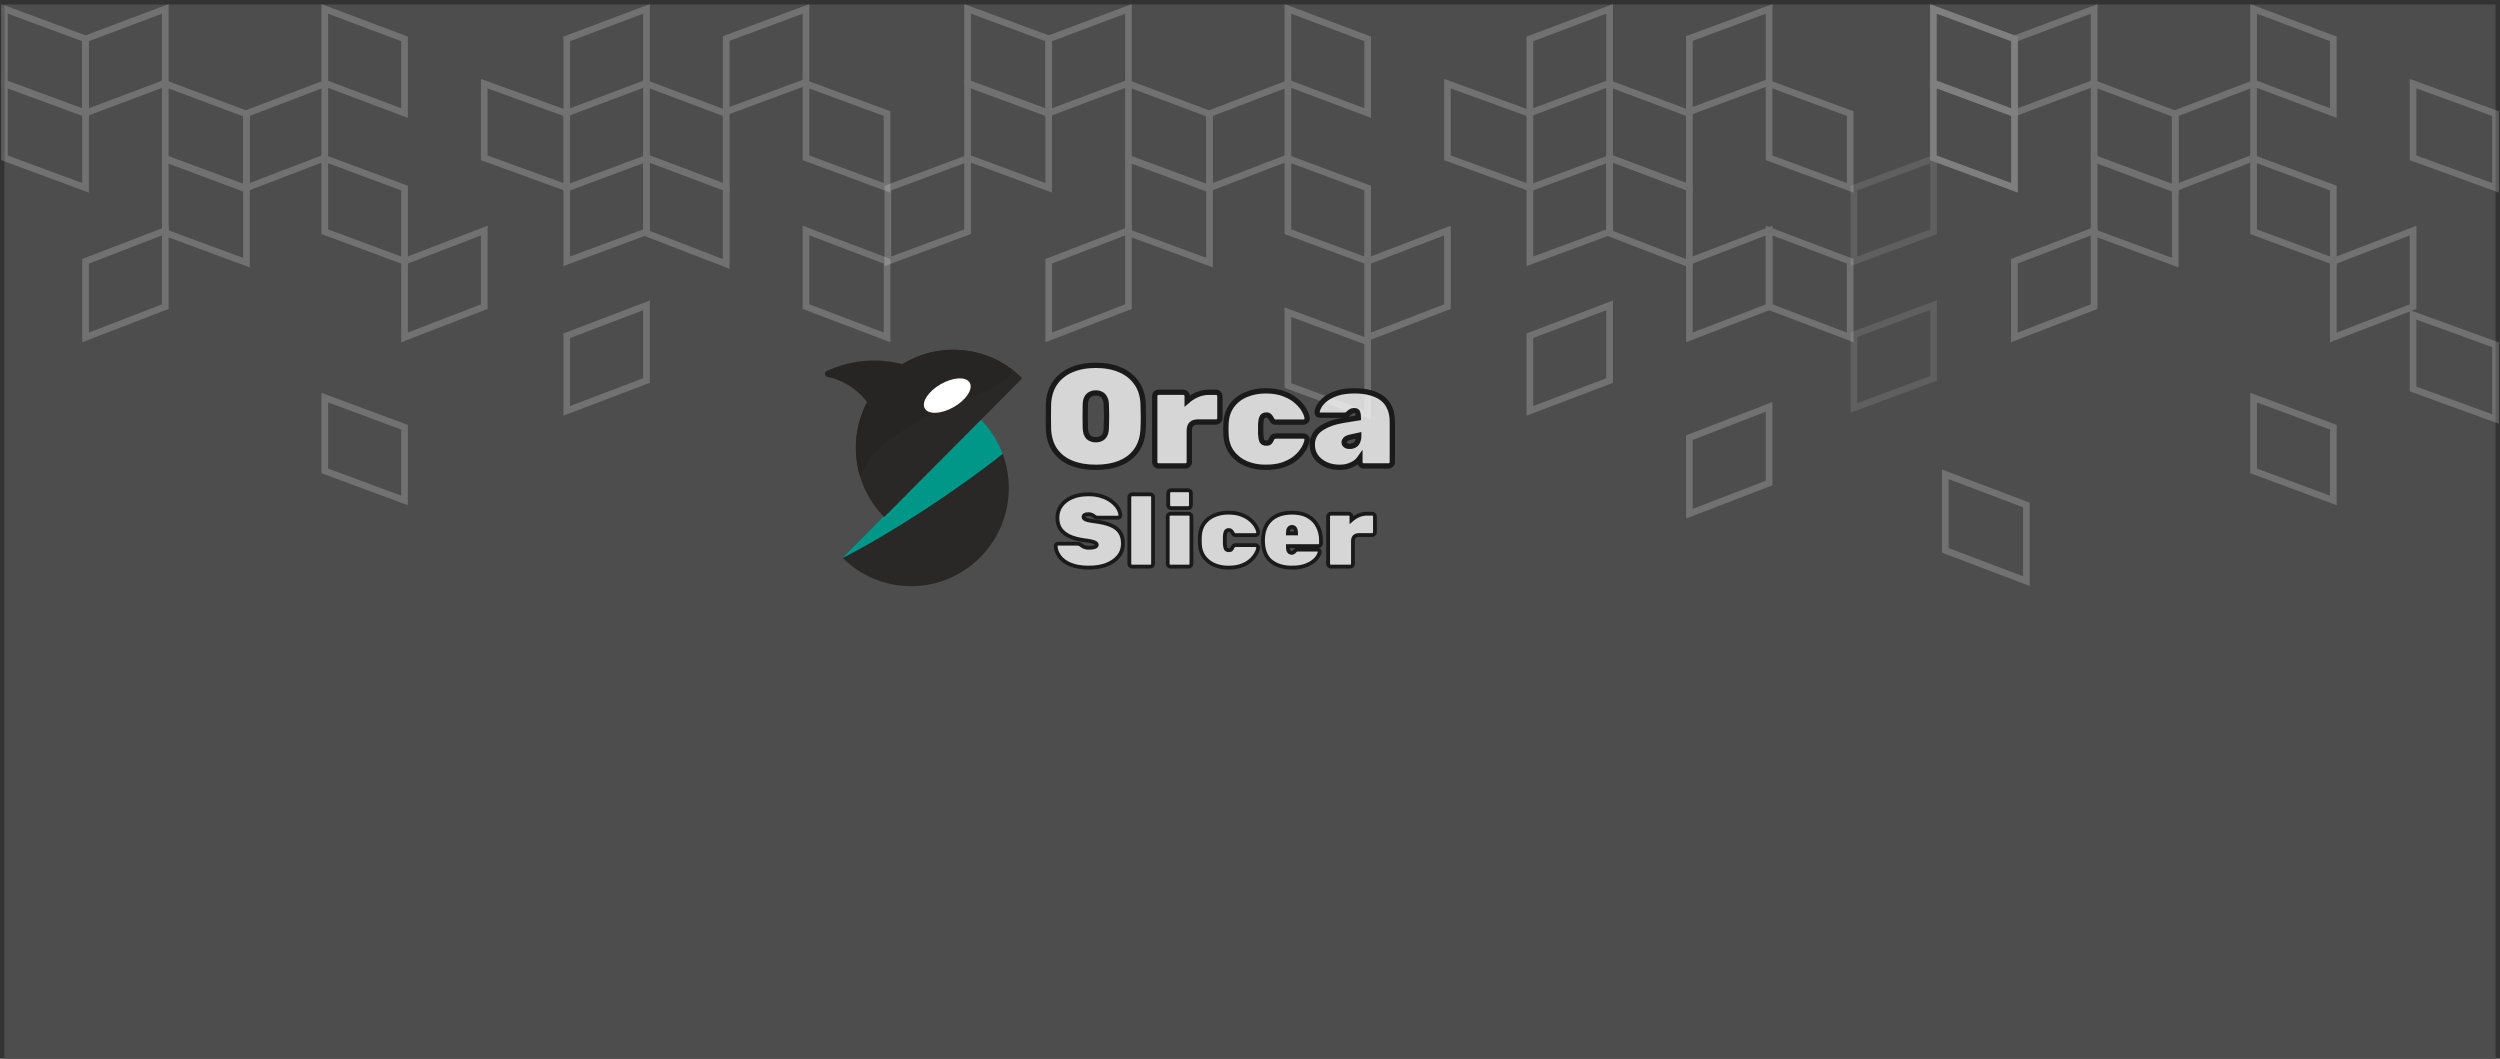 <?xml version="1.0" encoding="UTF-8" standalone="no"?>
<svg
   width="562"
   height="238"
   viewBox="0 0 562 238"
   fill="none"
   version="1.1"
   id="svg526"
   sodipodi:docname="BambuStudio_about.svg"
   inkscape:version="1.2.2 (732a01da63, 2022-12-09)"
   xmlns:inkscape="http://www.inkscape.org/namespaces/inkscape"
   xmlns:sodipodi="http://sodipodi.sourceforge.net/DTD/sodipodi-0.dtd"
   xmlns="http://www.w3.org/2000/svg"
   xmlns:svg="http://www.w3.org/2000/svg">
  <rect x="0" y="0" width="562" height="238" fill="#333333" stroke="none"/>
  <defs
     id="defs530">
    <clipPath
       clipPathUnits="userSpaceOnUse"
       id="clipPath16">
      <path
         d="M 0,792 H 612 V 0 H 0 Z"
         id="path14" />
    </clipPath>
  </defs>
  <sodipodi:namedview
     id="namedview528"
     pagecolor="#ffffff"
     bordercolor="#000000"
     borderopacity="0.25"
     inkscape:showpageshadow="2"
     inkscape:pageopacity="0.0"
     inkscape:pagecheckerboard="0"
     inkscape:deskcolor="#d1d1d1"
     showgrid="false"
     inkscape:zoom="12.179348"
     inkscape:cx="278.75055"
     inkscape:cy="104.93173"
     inkscape:window-width="3440"
     inkscape:window-height="1369"
     inkscape:window-x="-8"
     inkscape:window-y="-8"
     inkscape:window-maximized="1"
     inkscape:current-layer="svg526" />
  <rect
     x="1"
     y="1"
     width="560"
     height="237"
     fill="#009688"
     id="rect366"
     style="fill:#4d4d4d;fill-opacity:1" />
  <g
     opacity="0.2"
     id="g408">
    <path
       d="M19.234 8.743V25.415L37.159 18.672V2L19.234 8.743Z"
       stroke="white"
       stroke-width="1.5"
       stroke-miterlimit="10"
       id="path368" />
    <path
       d="M19.234 8.743V25.415L1 18.672V2L19.234 8.743Z"
       stroke="white"
       stroke-width="1.5"
       stroke-miterlimit="10"
       id="path370" />
    <path
       d="M90.936 8.743V25.415L73.011 18.672V2L90.936 8.743Z"
       stroke="white"
       stroke-width="1.5"
       stroke-miterlimit="10"
       id="path372" />
    <path
       d="M127.404 8.743V25.415L145.329 18.672V2L127.404 8.743Z"
       stroke="white"
       stroke-width="1.5"
       stroke-miterlimit="10"
       id="path374" />
    <path
       d="M19.234 25.538V42.224L1 35.481V18.809L19.234 25.538Z"
       stroke="white"
       stroke-width="1.5"
       stroke-miterlimit="10"
       id="path376" />
    <path
       d="M19.234 58.733V75.846L37.159 68.93V51.831L19.234 58.733Z"
       stroke="white"
       stroke-width="1.5"
       stroke-miterlimit="10"
       id="path378" />
    <path
       d="M55.394 25.538V42.224L73.01 35.481V18.809L55.394 25.538Z"
       stroke="white"
       stroke-width="1.5"
       stroke-miterlimit="10"
       id="path380" />
    <path
       d="M90.936 42.279V58.736L73.011 52.094V35.622L90.936 42.279Z"
       stroke="white"
       stroke-width="1.5"
       stroke-miterlimit="10"
       id="path382" />
    <path
       d="M90.936 96.042V112.5L73.011 105.858V89.386L90.936 96.042Z"
       stroke="white"
       stroke-width="1.5"
       stroke-miterlimit="10"
       id="path384" />
    <path
       d="M55.395 25.639V42.524L37.16 35.709V18.809L55.395 25.639Z"
       stroke="white"
       stroke-width="1.5"
       stroke-miterlimit="10"
       id="path386" />
    <path
       d="M55.395 42.365V59.037L37.16 52.308V35.622L55.395 42.365Z"
       stroke="white"
       stroke-width="1.5"
       stroke-miterlimit="10"
       id="path388" />
    <path
       d="M127.404 42.279V58.736L145.329 52.094V35.622L127.404 42.279Z"
       stroke="white"
       stroke-width="1.5"
       stroke-miterlimit="10"
       id="path390" />
    <path
       d="M163.251 25.538V42.224L145.326 35.481V18.809L163.251 25.538Z"
       stroke="white"
       stroke-width="1.5"
       stroke-miterlimit="10"
       id="path392" />
    <path
       d="M127.404 75.472V92.357L145.329 85.542V68.642L127.404 75.472Z"
       stroke="white"
       stroke-width="1.5"
       stroke-miterlimit="10"
       id="path394" />
    <path
       d="M163.251 42.223V59.337L145.326 52.421V35.472L163.251 42.223Z"
       stroke="white"
       stroke-width="1.5"
       stroke-miterlimit="10"
       id="path396" />
    <path
       d="M90.934 58.733V75.846L108.859 68.93V51.831L90.934 58.733Z"
       stroke="white"
       stroke-width="1.5"
       stroke-miterlimit="10"
       id="path398" />
    <path
       d="M199.413 25.538V42.224L181.179 35.481V18.809L199.413 25.538Z"
       stroke="white"
       stroke-width="1.5"
       stroke-miterlimit="10"
       id="path400" />
    <path
       d="M127.401 25.538V42.224L108.858 35.481V18.809L127.401 25.538Z"
       stroke="white"
       stroke-width="1.5"
       stroke-miterlimit="10"
       id="path402" />
    <path
       d="M199.413 58.733V75.846L181.179 68.93V51.831L199.413 58.733Z"
       stroke="white"
       stroke-width="1.5"
       stroke-miterlimit="10"
       id="path404" />
    <path
       d="M163.253 8.657V25.115L181.178 18.472V2L163.253 8.657Z"
       stroke="white"
       stroke-width="1.5"
       stroke-miterlimit="10"
       id="path406" />
  </g>
  <g
     opacity="0.2"
     id="g458">
    <path
       d="M235.752 8.743V25.415L253.677 18.672V2L235.752 8.743Z"
       stroke="white"
       stroke-width="1.5"
       stroke-miterlimit="10"
       id="path410" />
    <path
       d="M235.75 8.743V25.415L217.516 18.672V2L235.75 8.743Z"
       stroke="white"
       stroke-width="1.5"
       stroke-miterlimit="10"
       id="path412" />
    <path
       d="M307.45 8.743V25.415L289.525 18.672V2L307.45 8.743Z"
       stroke="white"
       stroke-width="1.5"
       stroke-miterlimit="10"
       id="path414" />
    <path
       d="M343.92 8.743V25.415L361.845 18.672V2L343.92 8.743Z"
       stroke="white"
       stroke-width="1.5"
       stroke-miterlimit="10"
       id="path416" />
    <path
       d="M199.591 42.279V58.736L217.516 52.094V35.622L199.591 42.279Z"
       stroke="white"
       stroke-width="1.5"
       stroke-miterlimit="10"
       id="path418" />
    <path
       d="M235.75 25.538V42.224L217.516 35.48V18.809L235.75 25.538Z"
       stroke="white"
       stroke-width="1.5"
       stroke-miterlimit="10"
       id="path420" />
    <path
       d="M235.752 58.733V75.846L253.677 68.93V51.831L235.752 58.733Z"
       stroke="white"
       stroke-width="1.5"
       stroke-miterlimit="10"
       id="path422" />
    <path
       d="M271.91 25.538V42.224L289.526 35.48V18.809L271.91 25.538Z"
       stroke="white"
       stroke-width="1.5"
       stroke-miterlimit="10"
       id="path424" />
    <path
       d="M307.45 42.279V58.736L289.525 52.094V35.622L307.45 42.279Z"
       stroke="white"
       stroke-width="1.5"
       stroke-miterlimit="10"
       id="path426" />
    <path
       d="M307.45 76.843V93.3L289.525 86.658V70.186L307.45 76.843Z"
       stroke="white"
       stroke-width="1.5"
       stroke-miterlimit="10"
       id="path428" />
    <path
       d="M271.908 25.639V42.524L253.674 35.709V18.809L271.908 25.639Z"
       stroke="white"
       stroke-width="1.5"
       stroke-miterlimit="10"
       id="path430" />
    <path
       d="M271.908 42.365V59.036L253.674 52.308V35.622L271.908 42.365Z"
       stroke="white"
       stroke-width="1.5"
       stroke-miterlimit="10"
       id="path432" />
    <path
       d="M343.92 42.279V58.736L361.845 52.094V35.622L343.92 42.279Z"
       stroke="white"
       stroke-width="1.5"
       stroke-miterlimit="10"
       id="path434" />
    <path
       d="M379.769 25.538V42.224L361.844 35.48V18.809L379.769 25.538Z"
       stroke="white"
       stroke-width="1.5"
       stroke-miterlimit="10"
       id="path436" />
    <path
       d="M343.92 75.472V92.357L361.845 85.542V68.642L343.92 75.472Z"
       stroke="white"
       stroke-width="1.5"
       stroke-miterlimit="10"
       id="path438" />
    <path
       d="M379.769 42.223V59.337L361.844 52.421V35.472L379.769 42.223Z"
       stroke="white"
       stroke-width="1.5"
       stroke-miterlimit="10"
       id="path440" />
    <path
       d="M307.452 58.733V75.846L325.377 68.93V51.831L307.452 58.733Z"
       stroke="white"
       stroke-width="1.5"
       stroke-miterlimit="10"
       id="path442" />
    <path
       d="M415.925 25.538V42.224L397.691 35.48V18.809L415.925 25.538Z"
       stroke="white"
       stroke-width="1.5"
       stroke-miterlimit="10"
       id="path444" />
    <path
       d="M379.771 58.747V75.846L397.696 68.945V51.831L379.771 58.747Z"
       stroke="white"
       stroke-width="1.5"
       stroke-miterlimit="10"
       id="path446" />
    <path
       d="M379.769 98.385V115.484L397.694 108.582V91.469L379.769 98.385Z"
       stroke="white"
       stroke-width="1.5"
       stroke-miterlimit="10"
       id="path448" />
    <path
       d="M343.917 25.538V42.224L325.374 35.48V18.809L343.917 25.538Z"
       stroke="white"
       stroke-width="1.5"
       stroke-miterlimit="10"
       id="path450" />
    <path
       d="M415.925 58.733V75.846L397.691 68.93V51.831L415.925 58.733Z"
       stroke="white"
       stroke-width="1.5"
       stroke-miterlimit="10"
       id="path452" />
    <path
       d="M455.53 113.522V130.636L437.296 123.72V106.621L455.53 113.522Z"
       stroke="white"
       stroke-width="1.5"
       stroke-miterlimit="10"
       id="path454" />
    <path
       d="M379.771 8.657V25.114L397.696 18.472V2L379.771 8.657Z"
       stroke="white"
       stroke-width="1.5"
       stroke-miterlimit="10"
       id="path456" />
  </g>
  <g
     opacity="0.5"
     id="g470">
    <g
       opacity="0.2"
       id="g468">
      <path
         d="M452.919 8.743V25.415L434.685 18.672V2L452.919 8.743Z"
         stroke="white"
         stroke-width="1.5"
         stroke-miterlimit="10"
         id="path460" />
      <path
         d="M416.76 42.279V58.736L434.685 52.094V35.622L416.76 42.279Z"
         stroke="white"
         stroke-width="1.5"
         stroke-miterlimit="10"
         id="path462" />
      <path
         d="M416.76 75.234V91.692L434.685 85.05V68.578L416.76 75.234Z"
         stroke="white"
         stroke-width="1.5"
         stroke-miterlimit="10"
         id="path464" />
      <path
         d="M452.919 25.538V42.224L434.685 35.48V18.809L452.919 25.538Z"
         stroke="white"
         stroke-width="1.5"
         stroke-miterlimit="10"
         id="path466" />
    </g>
  </g>
  <g
     opacity="0.2"
     id="g498">
    <path
       d="M452.832 8.743V25.415L470.757 18.672V2L452.832 8.743Z"
       stroke="white"
       stroke-width="1.5"
       stroke-miterlimit="10"
       id="path472" />
    <path
       d="M452.832 8.743V25.415L434.598 18.672V2L452.832 8.743Z"
       stroke="white"
       stroke-width="1.5"
       stroke-miterlimit="10"
       id="path474" />
    <path
       d="M524.534 8.743V25.415L506.609 18.672V2L524.534 8.743Z"
       stroke="white"
       stroke-width="1.5"
       stroke-miterlimit="10"
       id="path476" />
    <path
       d="M452.832 25.538V42.224L434.598 35.48V18.809L452.832 25.538Z"
       stroke="white"
       stroke-width="1.5"
       stroke-miterlimit="10"
       id="path478" />
    <path
       d="M452.832 58.733V75.846L470.757 68.93V51.831L452.832 58.733Z"
       stroke="white"
       stroke-width="1.5"
       stroke-miterlimit="10"
       id="path480" />
    <path
       d="M488.992 25.538V42.224L506.608 35.48V18.809L488.992 25.538Z"
       stroke="white"
       stroke-width="1.5"
       stroke-miterlimit="10"
       id="path482" />
    <path
       d="M524.534 42.279V58.736L506.609 52.094V35.622L524.534 42.279Z"
       stroke="white"
       stroke-width="1.5"
       stroke-miterlimit="10"
       id="path484" />
    <path
       d="M524.534 96.042V112.5L506.609 105.857V89.385L524.534 96.042Z"
       stroke="white"
       stroke-width="1.5"
       stroke-miterlimit="10"
       id="path486" />
    <path
       d="M488.992 25.639V42.524L470.758 35.709V18.809L488.992 25.639Z"
       stroke="white"
       stroke-width="1.5"
       stroke-miterlimit="10"
       id="path488" />
    <path
       d="M488.992 42.365V59.036L470.758 52.308V35.622L488.992 42.365Z"
       stroke="white"
       stroke-width="1.5"
       stroke-miterlimit="10"
       id="path490" />
    <path
       d="M524.531 58.733V75.846L542.457 68.93V51.831L524.531 58.733Z"
       stroke="white"
       stroke-width="1.5"
       stroke-miterlimit="10"
       id="path492" />
    <path
       d="M560.999 25.538V42.224L542.456 35.48V18.809L560.999 25.538Z"
       stroke="white"
       stroke-width="1.5"
       stroke-miterlimit="10"
       id="path494" />
    <path
       d="M560.999 77.507V94.192L542.456 87.449V70.778L560.999 77.507Z"
       stroke="white"
       stroke-width="1.5"
       stroke-miterlimit="10"
       id="path496" />
  </g>
  <g
     id="g10"
     transform="matrix(0.074,0,0,-0.074,184.956,133.903)"
     style="display:inline">
    <g
       id="g12"
       clip-path="url(#clipPath16)">
      <g
         id="g18"
         transform="translate(59.729,115.352)">
        <path
           d="m 0,0 c 53.332,-53.285 126.698,-86.317 207.744,-86.646 164.049,-0.664 298.355,134.38 297.699,299.337 -0.324,81.496 -33.176,155.271 -86.17,208.899 z"
           style="fill:#292826;fill-opacity:1;fill-rule:nonzero;stroke:none"
           id="path20" />
      </g>
      <g
         id="g22"
         transform="translate(479.002,536.942)">
        <path
           d="m 0,0 -419.273,-421.59 c 0.298,-0.298 0.606,-0.587 0.906,-0.884 146.894,74.925 348.023,206.579 486.003,316.297 C 52.756,-65.97 29.506,-29.859 0,0"
           style="fill:#009789;fill-opacity:1;fill-rule:nonzero;stroke:none"
           id="path24" />
      </g>
      <g
         id="g26"
         transform="translate(397.037,747)">
        <path
           d="m 0,0 c -163.742,0 -296.482,-133.473 -296.482,-298.121 0,-81.979 32.915,-156.223 86.172,-210.117 l 419.273,421.59 C 155.364,-33.096 81.529,0 0,0"
           style="fill:#292826;fill-opacity:1;fill-rule:nonzero;stroke:none"
           id="path28" />
      </g>
      <g
         id="g30"
         transform="translate(397.037,747)">
        <path
           d="m 0,0 c -56.714,0 -109.702,-16.022 -154.751,-43.796 -24.127,6.312 -54.061,11.37 -88.437,11.157 -59.938,-0.372 -108.713,-16.603 -141.822,-31.784 -8.218,-3.768 -6.898,-15.967 1.941,-17.829 21.801,-4.593 50.498,-14.324 78.883,-35.28 17.931,-13.238 31.574,-27.883 41.856,-41.597 -21.794,-41.504 -34.152,-88.793 -34.152,-138.992 0,-29.952 4.412,-58.865 12.586,-86.137 12.54,27.79 25.699,46.391 29.916,52.184 27.229,37.41 56.015,56.883 98.542,85.651 31.328,21.193 74.856,46.047 199.916,97.449 0,0 39.121,11.017 91.587,42.212 20.912,12.433 36.823,24.17 41.863,42.526 0.355,1.293 0.677,2.57 0.973,3.83 C 129.175,-22.506 67.208,0 0,0"
           style="fill:#262523;fill-opacity:1;fill-rule:nonzero;stroke:none"
           id="path32" />
      </g>
      <g
         id="g34"
         transform="translate(446.556,646.804)">
        <path
           d="m 0,0 c 10.875,-19.229 -10.891,-52.305 -48.616,-73.879 -37.725,-21.573 -77.124,-23.474 -88,-4.245 -10.875,19.229 10.891,52.305 48.617,73.879 C -50.274,17.328 -10.875,19.229 0,0"
           style="fill:#ffffff;fill-opacity:1;fill-rule:nonzero;stroke:none"
           id="path36" />
      </g>
    </g>
  </g>
  <g
     aria-label="Orca"
     id="text835"
     style="font-size:31.847px;fill:#f9f9f9;fill-opacity:0.8;fill-rule:evenodd;stroke:#1a1a1a;stroke-width:1.193">
    <path
       d="m 246.335,105.056 q -3.121,0 -5.478,-0.955 -2.325,-0.955 -3.694,-2.866 -1.338,-1.943 -1.465,-4.777 -0.032,-1.306 -0.032,-2.771 0,-1.465 0.032,-2.834 0.127,-2.803 1.465,-4.745 1.338,-1.943 3.694,-2.962 2.357,-1.019 5.478,-1.019 3.121,0 5.478,1.019 2.357,1.019 3.694,2.962 1.369,1.943 1.465,4.745 0.064,1.369 0.064,2.834 0,1.465 -0.064,2.771 -0.127,2.834 -1.497,4.777 -1.338,1.911 -3.694,2.866 -2.325,0.955 -5.446,0.955 z m 0,-6.21 q 1.051,0 1.688,-0.605 0.637,-0.637 0.669,-1.975 0.064,-1.369 0.064,-2.707 0,-1.338 -0.064,-2.643 -0.032,-0.892 -0.35,-1.465 -0.287,-0.573 -0.796,-0.828 -0.51,-0.287 -1.21,-0.287 -0.669,0 -1.21,0.287 -0.51,0.255 -0.828,0.828 -0.287,0.573 -0.318,1.465 -0.032,1.306 -0.032,2.643 0,1.338 0.032,2.707 0.064,1.338 0.669,1.975 0.637,0.605 1.688,0.605 z"
       style="font-weight:900;font-family:Rubik;-inkscape-font-specification:'Rubik Heavy';text-align:center;text-anchor:middle"
       id="path926" />
    <path
       d="m 260.444,104.738 q -0.35,0 -0.605,-0.255 -0.255,-0.255 -0.255,-0.605 V 89.037 q 0,-0.35 0.255,-0.605 0.255,-0.255 0.605,-0.255 h 5.573 q 0.35,0 0.605,0.255 0.255,0.255 0.255,0.605 v 1.115 q 1.019,-0.892 2.261,-1.433 1.274,-0.541 2.707,-0.541 h 1.529 q 0.35,0 0.605,0.255 0.255,0.255 0.255,0.605 v 4.968 q 0,0.35 -0.255,0.605 -0.255,0.255 -0.605,0.255 h -4.108 q -0.955,0 -1.433,0.478 -0.478,0.478 -0.478,1.433 v 7.102 q 0,0.35 -0.255,0.605 -0.255,0.255 -0.605,0.255 z"
       style="font-weight:900;font-family:Rubik;-inkscape-font-specification:'Rubik Heavy';text-align:center;text-anchor:middle"
       id="path928" />
    <path
       d="m 284.521,105.056 q -2.42,0 -4.395,-0.828 -1.975,-0.86 -3.185,-2.484 -1.21,-1.624 -1.338,-3.981 -0.032,-0.51 -0.032,-1.274 0,-0.764 0.032,-1.306 0.127,-2.357 1.306,-3.981 1.21,-1.656 3.185,-2.484 2.006,-0.86 4.427,-0.86 2.516,0 4.268,0.732 1.783,0.701 2.866,1.752 1.115,1.019 1.624,2.038 0.541,1.019 0.573,1.656 0.032,0.35 -0.255,0.605 -0.255,0.255 -0.605,0.255 h -6.21 q -0.35,0 -0.573,-0.159 -0.191,-0.191 -0.35,-0.478 -0.223,-0.446 -0.478,-0.701 -0.223,-0.255 -0.701,-0.255 -0.732,0 -0.987,0.541 -0.255,0.541 -0.287,1.497 -0.032,1.369 0,2.261 0.064,1.019 0.287,1.529 0.255,0.478 0.987,0.478 0.573,0 0.764,-0.255 0.223,-0.255 0.414,-0.701 0.127,-0.287 0.35,-0.446 0.223,-0.191 0.573,-0.191 h 6.21 q 0.35,0 0.605,0.255 0.287,0.255 0.255,0.605 -0.032,0.414 -0.35,1.178 -0.287,0.732 -0.955,1.592 -0.637,0.86 -1.72,1.656 -1.083,0.764 -2.643,1.274 -1.561,0.478 -3.662,0.478 z"
       style="font-weight:900;font-family:Rubik;-inkscape-font-specification:'Rubik Heavy';text-align:center;text-anchor:middle"
       id="path930" />
    <path
       d="m 301.177,105.056 q -1.815,0 -3.217,-0.669 -1.401,-0.669 -2.197,-1.815 -0.764,-1.147 -0.764,-2.58 0,-2.325 1.879,-3.631 1.911,-1.338 5.096,-1.879 l 3.376,-0.541 v -0.032 q 0,-0.828 -0.159,-1.21 -0.127,-0.382 -0.796,-0.382 -0.446,0 -0.732,0.191 -0.255,0.159 -0.573,0.478 -0.35,0.35 -0.892,0.35 h -5.414 q -0.318,0 -0.541,-0.191 -0.191,-0.191 -0.159,-0.51 0.032,-0.605 0.51,-1.401 0.478,-0.828 1.465,-1.592 1.019,-0.764 2.58,-1.274 1.592,-0.51 3.822,-0.51 2.166,0 3.758,0.478 1.624,0.446 2.675,1.338 1.051,0.86 1.561,2.166 0.541,1.274 0.541,2.898 v 9.14 q 0,0.35 -0.255,0.605 -0.255,0.255 -0.605,0.255 h -5.573 q -0.35,0 -0.605,-0.255 -0.255,-0.255 -0.255,-0.605 v -0.892 q -0.446,0.637 -1.147,1.115 -0.669,0.446 -1.529,0.701 -0.86,0.255 -1.847,0.255 z m 2.197,-4.713 q 0.637,0 1.083,-0.255 0.478,-0.255 0.732,-0.796 0.255,-0.573 0.255,-1.401 v -0.032 l -1.879,0.414 q -0.828,0.191 -1.115,0.51 -0.287,0.318 -0.287,0.669 0,0.223 0.127,0.446 0.159,0.191 0.414,0.318 0.287,0.127 0.669,0.127 z"
       style="font-weight:900;font-family:Rubik;-inkscape-font-specification:'Rubik Heavy';text-align:center;text-anchor:middle"
       id="path932" />
  </g>
  <g
     aria-label="Slicer"
     id="text1443"
     style="font-size:22.881px;text-align:center;text-anchor:middle;fill:#f9f9f9;fill-opacity:0.8;stroke:#1a1a1a;stroke-width:0.857">
    <path
       d="m 244.839,127.6 q -2.54,0 -4.187,-0.686 -1.647,-0.686 -2.471,-1.808 -0.824,-1.121 -0.869,-2.38 0,-0.206 0.137,-0.343 0.16,-0.16 0.366,-0.16 h 4.347 q 0.366,0 0.549,0.114 0.206,0.091 0.435,0.275 0.229,0.16 0.458,0.297 0.252,0.114 0.549,0.183 0.32,0.046 0.686,0.046 0.778,0 1.236,-0.16 0.48,-0.183 0.48,-0.48 0,-0.275 -0.275,-0.458 -0.252,-0.183 -0.892,-0.32 -0.641,-0.16 -1.785,-0.297 -1.808,-0.252 -3.135,-0.847 -1.327,-0.595 -2.059,-1.625 -0.709,-1.053 -0.709,-2.563 0,-1.556 0.869,-2.746 0.892,-1.19 2.448,-1.853 1.579,-0.664 3.661,-0.664 1.716,0 3.043,0.458 1.327,0.435 2.242,1.167 0.915,0.709 1.396,1.533 0.48,0.824 0.503,1.579 0,0.206 -0.16,0.366 -0.137,0.137 -0.32,0.137 h -4.576 q -0.32,0 -0.526,-0.091 -0.183,-0.091 -0.389,-0.275 -0.114,-0.114 -0.435,-0.252 -0.297,-0.16 -0.778,-0.16 -0.572,0 -0.847,0.183 -0.252,0.16 -0.252,0.458 0,0.206 0.206,0.389 0.206,0.183 0.755,0.32 0.549,0.137 1.579,0.275 2.288,0.275 3.661,0.892 1.396,0.595 2.014,1.602 0.641,1.007 0.641,2.494 0,1.67 -1.007,2.883 -0.984,1.213 -2.7,1.876 -1.716,0.641 -3.89,0.641 z"
       style="font-weight:900;font-family:Rubik;-inkscape-font-specification:'Rubik Heavy'"
       id="path935" />
    <path
       d="m 254.495,127.372 q -0.252,0 -0.435,-0.183 -0.183,-0.183 -0.183,-0.435 V 111.744 q 0,-0.252 0.183,-0.435 0.183,-0.183 0.435,-0.183 h 4.096 q 0.252,0 0.435,0.183 0.183,0.183 0.183,0.435 v 15.01 q 0,0.252 -0.183,0.435 -0.183,0.183 -0.435,0.183 z"
       style="font-weight:900;font-family:Rubik;-inkscape-font-specification:'Rubik Heavy'"
       id="path937" />
    <path
       d="m 263.121,127.372 q -0.252,0 -0.435,-0.183 -0.183,-0.183 -0.183,-0.435 v -10.662 q 0,-0.252 0.183,-0.435 0.183,-0.183 0.435,-0.183 h 4.096 q 0.252,0 0.435,0.183 0.183,0.183 0.183,0.435 v 10.662 q 0,0.252 -0.183,0.435 -0.183,0.183 -0.435,0.183 z m 0.114,-13.157 q -0.252,0 -0.435,-0.183 -0.183,-0.183 -0.183,-0.435 v -2.769 q 0,-0.252 0.183,-0.435 0.183,-0.183 0.435,-0.183 h 3.867 q 0.252,0 0.435,0.183 0.183,0.183 0.183,0.435 v 2.769 q 0,0.252 -0.183,0.435 -0.183,0.183 -0.435,0.183 z"
       style="font-weight:900;font-family:Rubik;-inkscape-font-specification:'Rubik Heavy'"
       id="path939" />
    <path
       d="m 276.14,127.6 q -1.739,0 -3.158,-0.595 -1.419,-0.618 -2.288,-1.785 -0.869,-1.167 -0.961,-2.86 -0.023,-0.366 -0.023,-0.915 0,-0.549 0.023,-0.938 0.091,-1.693 0.938,-2.86 0.869,-1.19 2.288,-1.785 1.441,-0.618 3.18,-0.618 1.808,0 3.066,0.526 1.281,0.503 2.059,1.258 0.801,0.732 1.167,1.464 0.389,0.732 0.412,1.19 0.023,0.252 -0.183,0.435 -0.183,0.183 -0.435,0.183 h -4.462 q -0.252,0 -0.412,-0.114 -0.137,-0.137 -0.252,-0.343 -0.16,-0.32 -0.343,-0.503 -0.16,-0.183 -0.503,-0.183 -0.526,0 -0.709,0.389 -0.183,0.389 -0.206,1.075 -0.023,0.984 0,1.625 0.046,0.732 0.206,1.098 0.183,0.343 0.709,0.343 0.412,0 0.549,-0.183 0.16,-0.183 0.297,-0.503 0.091,-0.206 0.252,-0.32 0.16,-0.137 0.412,-0.137 h 4.462 q 0.252,0 0.435,0.183 0.206,0.183 0.183,0.435 -0.023,0.297 -0.252,0.847 -0.206,0.526 -0.686,1.144 -0.458,0.618 -1.236,1.19 -0.778,0.549 -1.899,0.915 -1.121,0.343 -2.631,0.343 z"
       style="font-weight:900;font-family:Rubik;-inkscape-font-specification:'Rubik Heavy'"
       id="path941" />
    <path
       d="m 290.464,127.6 q -2.997,0 -4.782,-1.464 -1.762,-1.487 -1.762,-4.691 0,-0.046 0,-0.091 0,-0.046 0,-0.069 0.046,-1.968 0.847,-3.318 0.824,-1.35 2.265,-2.036 1.464,-0.686 3.409,-0.686 2.242,0 3.684,0.869 1.442,0.847 2.128,2.265 0.709,1.396 0.709,3.089 v 0.686 q 0,0.252 -0.183,0.435 -0.183,0.183 -0.435,0.183 h -6.819 q 0,0.023 0,0.046 0,0.023 0,0.069 0,0.458 0.069,0.778 0.091,0.297 0.297,0.458 0.206,0.16 0.526,0.16 0.137,0 0.229,-0.046 0.114,-0.046 0.206,-0.137 0.114,-0.114 0.229,-0.229 0.206,-0.206 0.343,-0.252 0.137,-0.069 0.412,-0.069 h 4.324 q 0.229,0 0.366,0.137 0.16,0.137 0.137,0.366 -0.023,0.435 -0.412,1.053 -0.366,0.595 -1.121,1.167 -0.755,0.572 -1.922,0.961 -1.167,0.366 -2.746,0.366 z m -0.938,-7.688 h 1.83 v -0.023 q 0,-0.503 -0.114,-0.824 -0.091,-0.32 -0.297,-0.458 -0.206,-0.16 -0.503,-0.16 -0.297,0 -0.503,0.16 -0.206,0.137 -0.32,0.458 -0.091,0.32 -0.091,0.824 z"
       style="font-weight:900;font-family:Rubik;-inkscape-font-specification:'Rubik Heavy'"
       id="path943" />
    <path
       d="m 299.181,127.372 q -0.252,0 -0.435,-0.183 -0.183,-0.183 -0.183,-0.435 v -10.662 q 0,-0.252 0.183,-0.435 0.183,-0.183 0.435,-0.183 h 4.004 q 0.252,0 0.435,0.183 0.183,0.183 0.183,0.435 v 0.801 q 0.732,-0.641 1.625,-1.03 0.915,-0.389 1.945,-0.389 h 1.098 q 0.252,0 0.435,0.183 0.183,0.183 0.183,0.435 v 3.569 q 0,0.252 -0.183,0.435 -0.183,0.183 -0.435,0.183 h -2.952 q -0.686,0 -1.03,0.343 -0.343,0.343 -0.343,1.03 v 5.102 q 0,0.252 -0.183,0.435 -0.183,0.183 -0.435,0.183 z"
       style="font-weight:900;font-family:Rubik;-inkscape-font-specification:'Rubik Heavy'"
       id="path945" />
  </g>
</svg>

